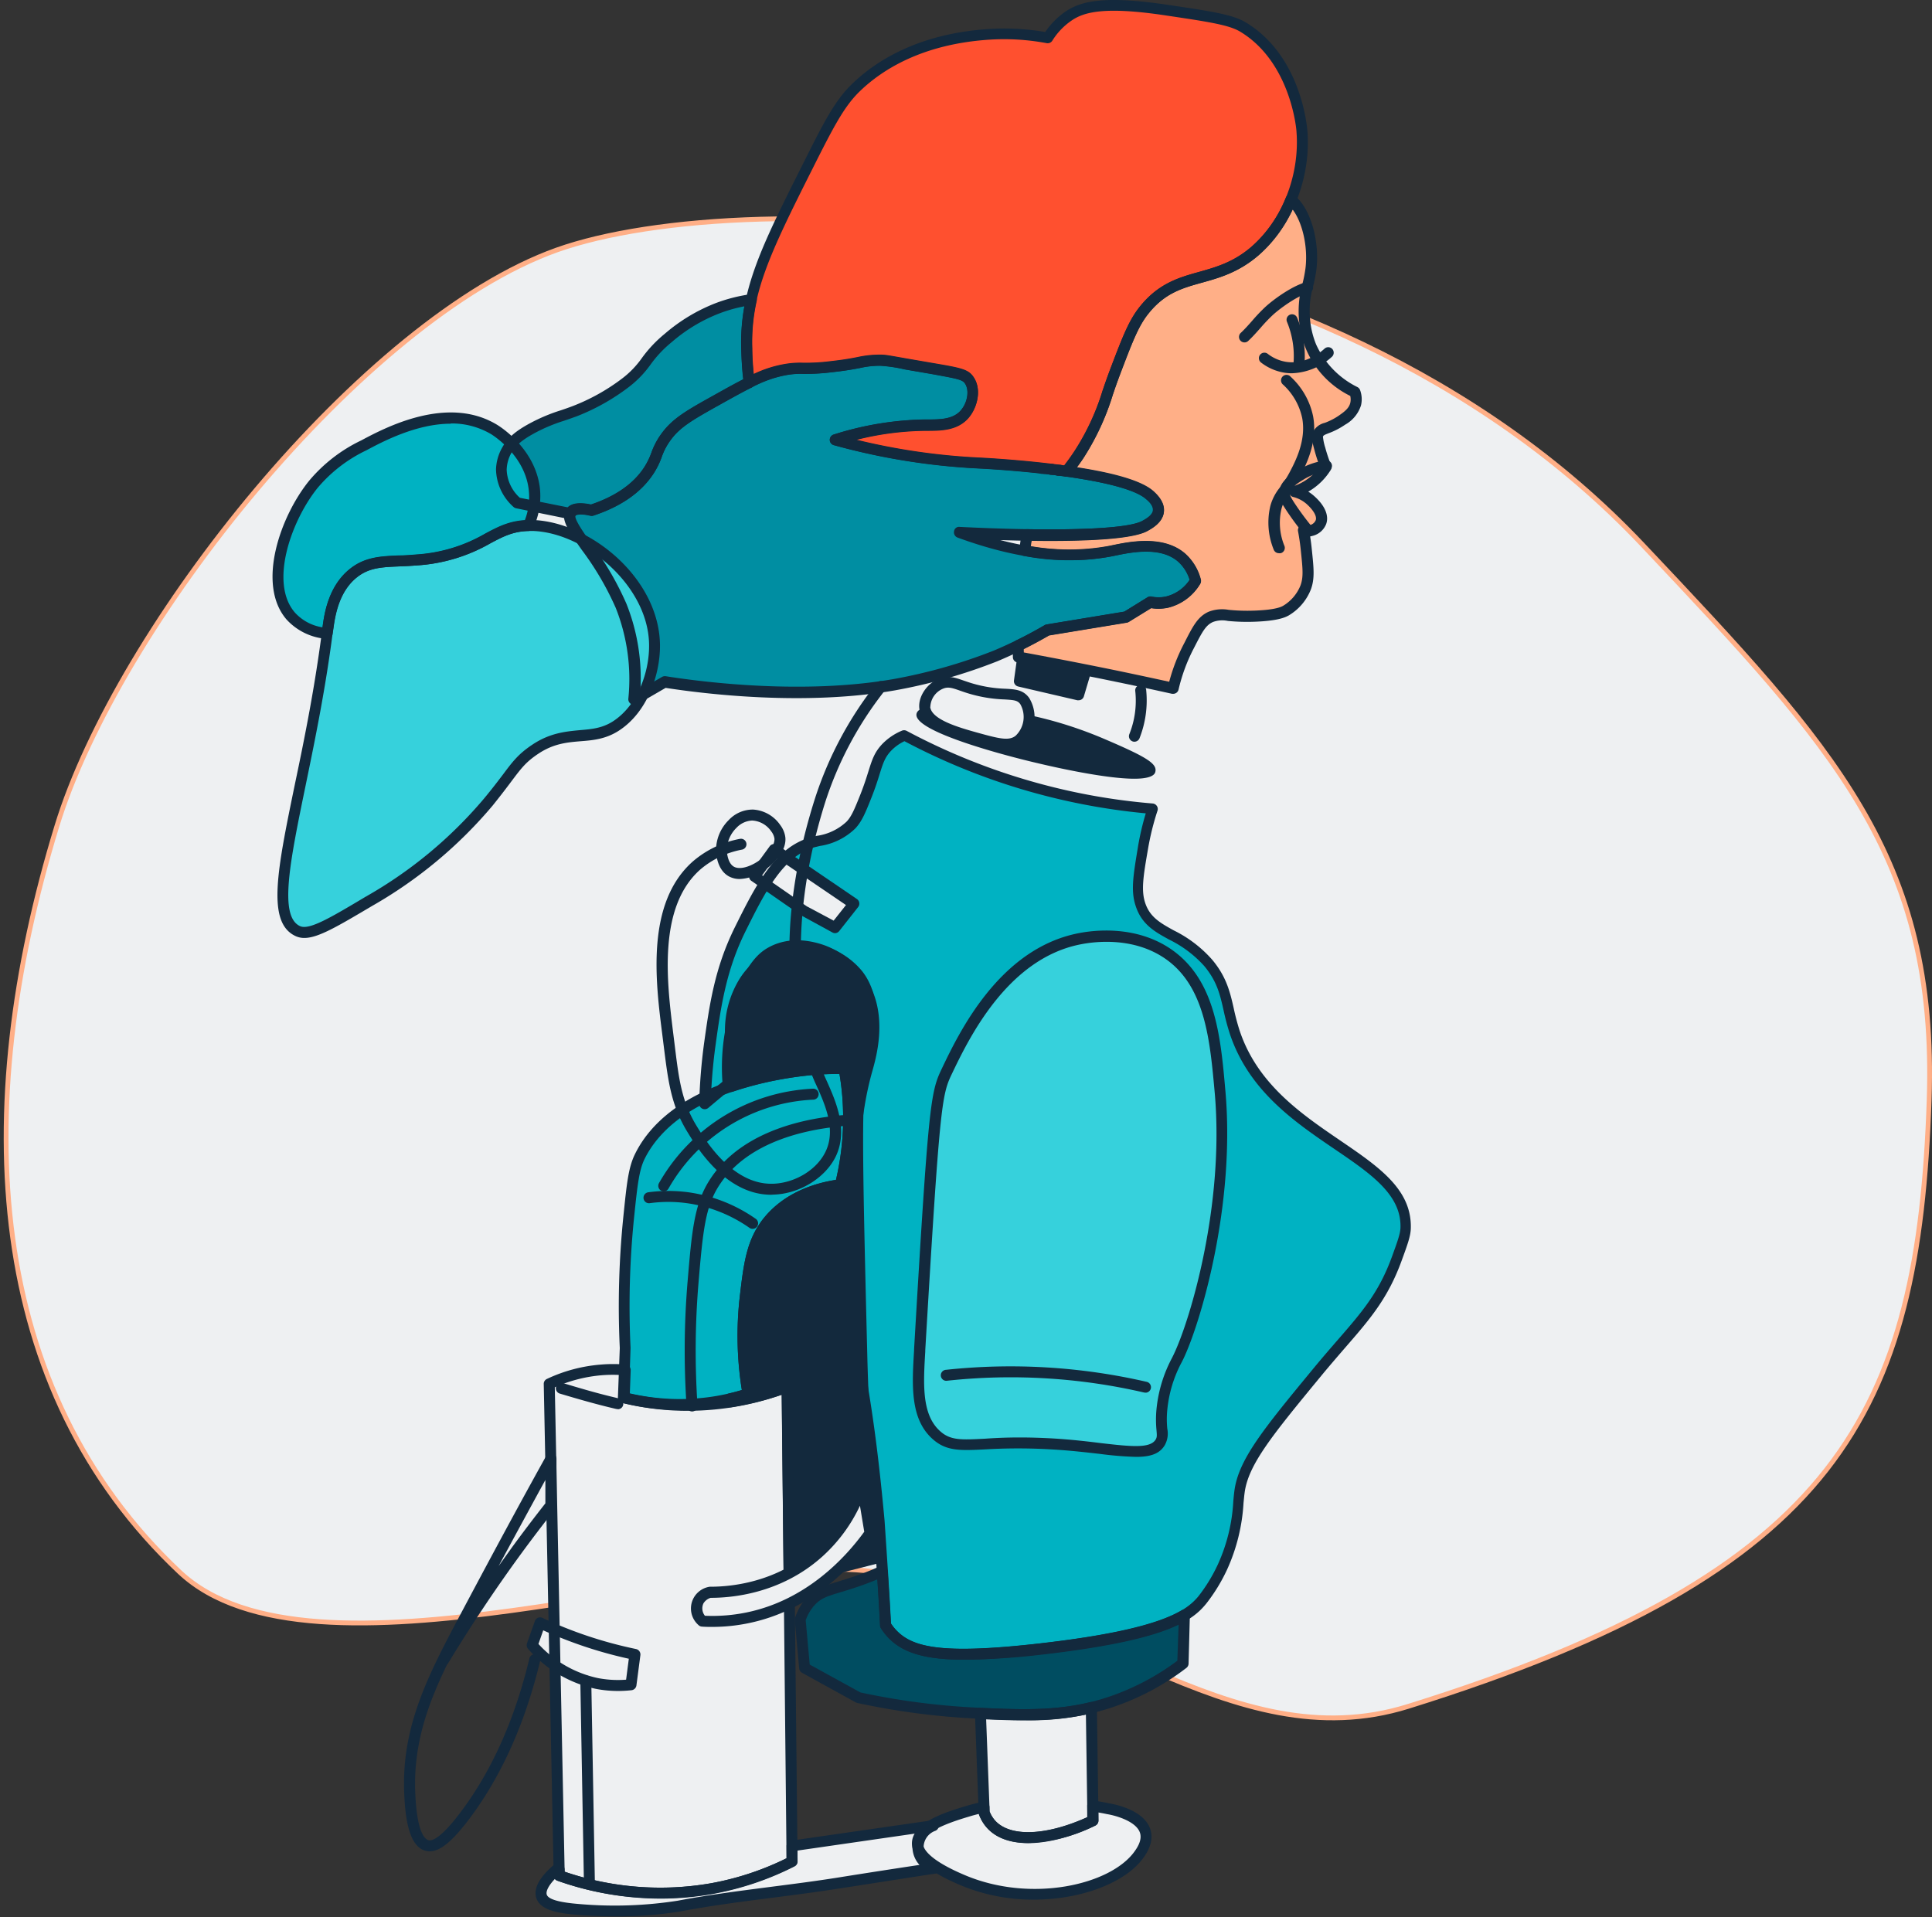 <?xml version="1.0" encoding="UTF-8"?> <svg xmlns="http://www.w3.org/2000/svg" width="404" height="401" fill="none"><rect width="100%" height="100%" fill="#333333" stroke="none"/> <path d="M182.446 328.67c-8.925-1.16-20.727-.074-33.797 1.772-6.067.858-12.42 1.881-18.898 2.924l-1.522.245c-7.007 1.128-14.145 2.266-21.226 3.234-14.166 1.937-28.07 3.187-40.176 2.312-12.113-.874-22.347-3.871-29.25-10.356C-3.02 290.592-6.39 232.525 11.886 172.804c6.324-20.762 22.271-47.266 41.764-70.412 19.498-23.153 42.47-42.859 62.794-50.114 19.837-7.06 59.623-9.632 102.968-1.43 43.331 8.202 90.128 27.155 124.033 63.053l.423.449c19.857 21.045 35.126 37.227 45.249 54.463 10.177 17.329 15.156 35.735 14.287 61.229-1.116 32.715-5.835 57.357-21.478 77.343-15.649 19.994-42.295 35.409-87.467 49.496-18.611 5.804-35.643.253-53.551-7.543-3.17-1.38-6.367-2.831-9.604-4.3-15.015-6.811-30.89-14.014-48.857-16.368Z" fill="#EEF0F2" stroke="#FFAF87"></path> <path d="M237.202 162.866c-6 0-16.54-2.37-20.55-3.33-4.32-1-25.8-6.37-25-10.24.85-4.09 23 .15 23.21.19a84.77 84.77 0 0 1 16.2 5.12c8.92 3.81 11 5.17 10.51 6.89-.27.96-1.97 1.37-4.37 1.37Zm-42.55-12.95c2.85 1.67 12.25 4.93 22.53 7.39 9.3 2.23 18 3.47 21.26 3.34a81.051 81.051 0 0 0-8.28-3.93 82.133 82.133 0 0 0-15.75-5c-8.37-1.65-16.79-2.17-19.76-1.8Zm31.961-9.03-1.32 4.44-12.37-2.87.6-4.32 13.09 2.75Z" fill="#13293D"></path> <path d="M192.542 149.536c-.39 1.85 13.94 6.45 24.14 8.89 10.2 2.44 23.1 4.38 23.55 2.76.32-1.17-6-3.89-9.85-5.53a82.89 82.89 0 0 0-16-5c-9.09-1.86-21.53-2.81-21.84-1.12Z" fill="#13293D"></path> <path d="M193.102 147.976c-.21-2.05 1.59-4.37 3.6-5.05 1.61-.54 2.94.09 4.81.72 7.78 2.64 10.69.49 12.49 3a6.577 6.577 0 0 1-1.2 8.16c-1.91 1.51-4.43.81-8.65-.36-4.49-1.23-10.69-2.94-11.05-6.47Z" fill="#EEF0F2"></path> <path d="M188.792 153.756a133.572 133.572 0 0 0 51.94 15.35 55.383 55.383 0 0 0-2 8.26c-1 5.94-1.48 8.91-.51 11.81 2.07 6.16 8.6 5.58 14.17 12.14 4.11 4.84 3.68 8.83 5.56 14.5 7.51 22.55 36.26 25.49 35.76 41 0 1.44-.65 3.1-1.86 6.41-3.61 9.92-8.64 14-16.53 23.61-10.36 12.57-15.54 18.86-16.35 25.12-.47 3.56-.39 8.91-3.55 15.69a34.736 34.736 0 0 1-4.21 6.91c-2.64 3.27-7.68 7.3-33.73 10.29-20.81 2.38-27.66 1-31.53-3.54-.361-.429-.695-.88-1-1.35-.25-5-.7-12.57-1.51-21.76-2.93-33.12-5.81-33.73-5.74-50.08.1-22.18.15-33.26 3.21-44.19.8-2.88 3.16-10.73-.51-17.53a16.375 16.375 0 0 0-8.77-7.59c-1.16-.41-6.1-2.12-10.62.33-1.52.83-3.53 2.41-5.74 7.26a41.513 41.513 0 0 0-3.37 20.4l-4.77 3.95c.101-4.139.435-8.269 1-12.37 1.13-8.18 2.17-15.65 6.36-24.06 4.19-8.41 8.1-16.32 15.29-18.22 2-.53 5.3-.87 7.9-3.61 1.2-1.26 1.85-2.86 3.1-6 2.25-5.69 2.07-7.78 4.29-10.14a11.013 11.013 0 0 1 3.72-2.59Z" fill="#00B2C2"></path> <path d="M195.472 300.106c-4.31-3.9-3.86-10.63-3.44-17.82 3-51.48 3.46-53.6 5.63-58.14 3.56-7.46 11.77-24.66 27.82-27.82 2.65-.52 11.26-1.78 18.44 3.13 9 6.12 10 17.91 10.94 29.07 2.08 24-5.3 48.16-8.75 55.32a28.7 28.7 0 0 0-3.44 10.94c-.36 4.25.64 5.33-.31 6.88-2.24 3.61-9.84 1.06-22.82.31-15.57-.9-19.89 1.9-24.07-1.87Z" fill="#36D1DC"></path> <path d="M178.283 189.026c-4-2.72-8-5.443-12-8.17l-4.74-3.15c-1.37 1.88-2.74 3.75-4.1 5.63l10.3 7.15 6.58 3.53 3.96-4.99Z" fill="#EEF0F2"></path> <path d="M161.952 173.226a6.297 6.297 0 0 0-4.77-2.77c-3.54-.11-6.7 3.77-6.58 7.44 0 .42.16 3.33 2.1 4.39 3.46 1.89 10.49-3.33 10.11-7.06a4.47 4.47 0 0 0-.86-2Zm2.36 116.83c.354 33.087.687 66.18 1 99.28a61.247 61.247 0 0 1-16.71 5.64 62.78 62.78 0 0 1-32-2.72c-.66-34.267-1.346-68.533-2.06-102.8a31.009 31.009 0 0 1 15.88-2.93l-.21 5.85a57.17 57.17 0 0 0 10.24 1.46 59.004 59.004 0 0 0 23.86-3.78Z" fill="#EEF0F2"></path> <path d="M130.472 281.926a182.876 182.876 0 0 1 .77-27.6c.67-6.55 1-9.87 2.3-12.45 6.94-14.2 28.09-17.15 33-17.83a61.753 61.753 0 0 1 9.77-.57c.357 1.902.614 3.821.77 5.75a58.287 58.287 0 0 1-1.54 18.59c-2.82.33-10.25 1.6-15.14 7.66-3.38 4.17-4 8.65-4.79 15.72a70.905 70.905 0 0 0 .57 20.31 46.15 46.15 0 0 1-7.28 1.72 47.537 47.537 0 0 1-18.78-.95c.1-3.45.22-6.9.35-10.35Z" fill="#00B2C2"></path> <path d="M132.542 346.016a654.502 654.502 0 0 1-.83 6.34 23.218 23.218 0 0 1-7.16-.28 24.771 24.771 0 0 1-13.5-8l1.66-4.68a89.005 89.005 0 0 0 19.83 6.62Z" fill="#EEF0F2"></path> <path d="M123.393 106.716c6.91-2.27 10.24-5.62 12-8.33 1.76-2.71 1.48-4.2 3.69-7.17 2.21-2.97 4.93-4.47 10.46-7.56 6.77-3.78 10.16-5.67 14.53-6.4 3.4-.56 3.27.11 9.5-.58s6.58-1.37 10.27-1.35c1.19 0 1.21.07 10.66 1.74 5.83 1 7.12 1.23 7.94 2.52 1.3 2 .59 5.3-1.16 7.17-2.13 2.28-5.51 2.11-8.14 2.13a64.284 64.284 0 0 0-18.79 3.1 137.133 137.133 0 0 0 30 4.85s30 1.38 35.85 6.78c.5.46 1.91 1.77 1.75 3.29-.16 1.52-2.13 2.69-2.91 3.1-5.6 3-34.18 1.59-38.76 1.36 14.76 5.43 24.9 5.22 31.59 3.88 3.14-.63 10.5-2.51 14.92 1.35a10.007 10.007 0 0 1 2.95 4.86 9.67 9.67 0 0 1-6 4.45 8.411 8.411 0 0 1-3.49 0c-3.06 1.89-5 3.1-5 3.11l-16.47 2.71a90.416 90.416 0 0 1-10.85 5.42 109.603 109.603 0 0 1-21.12 6c-20.35 3.57-42.93.23-48.06-.58l-6.4 3.68a41.756 41.756 0 0 0-2.71-19.57c-4.2-10.29-12.29-17.15-10.46-19.57.66-.95 2.55-.76 4.21-.39Z" fill="#008EA2"></path> <path d="M155.883 72.886a40.437 40.437 0 0 1 1-10.24c-2.44.336-4.835.943-7.14 1.81a35.144 35.144 0 0 0-10.27 6.21c-5.13 4.29-4.28 5.77-9.1 9.49a43.559 43.559 0 0 1-10.47 5.81c-3 1.17-5.07 1.54-8.72 3.49-2.8 1.5-4.38 2.77-5.43 4.65a8.776 8.776 0 0 0-1.16 4.07 9.55 9.55 0 0 0 3.3 7l11.09 2.28c.032-.111.083-.216.15-.31.71-1 2.6-.76 4.26-.39 6.91-2.27 10.24-5.62 12-8.33 1.76-2.71 1.48-4.2 3.69-7.17 2.21-2.97 4.93-4.47 10.46-7.56 2.75-1.53 4.92-2.74 6.85-3.7a61.934 61.934 0 0 1-.51-7.11Z" fill="#008EA2"></path> <path d="M271.983 27.556c-.09-1.09-1.37-15.3-12.34-21.91-2.56-1.54-7-2.21-15.87-3.53-13.84-2.06-18-.57-20.65 1.26a15.272 15.272 0 0 0-4.28 4.53 49.421 49.421 0 0 0-12.09-.75c-3.68.23-17.65 1.14-28 11.08-3.52 3.39-5.83 7.93-10.33 16.87-8.64 17.21-13 26.06-12.59 37.78.038 2.365.211 4.725.52 7.07a26 26 0 0 1 7.68-2.7c3.4-.56 3.27.11 9.5-.58s6.58-1.37 10.27-1.35c1.19 0 1.21.07 10.66 1.74 5.83 1 7.12 1.23 7.94 2.52 1.3 2 .59 5.3-1.16 7.17-2.13 2.28-5.51 2.11-8.14 2.13a64.284 64.284 0 0 0-18.79 3.1 137.127 137.127 0 0 0 30 4.85s9.22.42 18.44 1.72c.5-.61 1.47-1.86 2.56-3.51 4.16-6.31 5.14-11 7.55-17.38 2.56-6.73 3.83-10.09 6-12.84 6.87-8.57 14.63-5 23.16-12.34 7.07-6.03 10.64-15.85 9.96-24.93Z" fill="#FF502F"></path> <path d="M283.062 81.986a19.74 19.74 0 0 1-9.19-9.53 19.234 19.234 0 0 1-1.32-5.25c-.56-4.88.88-7.43 1.32-11 .55-4.6-.62-10.28-3.15-13.38a9.446 9.446 0 0 0-1-1.07 28.201 28.201 0 0 1-7.57 10.7c-8.53 7.36-16.29 3.77-23.16 12.34-2.22 2.75-3.49 6.11-6 12.84-2.41 6.35-3.39 11.07-7.55 17.38-1.09 1.65-2.06 2.9-2.56 3.51h-.07c7.43 1 14.87 2.66 17.48 5.07.5.46 1.91 1.77 1.75 3.29-.16 1.52-2.13 2.69-2.91 3.1-3.34 1.78-14.86 2-24.58 1.84-.08.54-.18 1-.26 1.59-.08.59-.15 1.13-.22 1.7a48.238 48.238 0 0 0 17.89.11c3.14-.63 10.5-2.51 14.92 1.35a9.985 9.985 0 0 1 2.86 4.88 9.649 9.649 0 0 1-6 4.45 8.445 8.445 0 0 1-3.49 0l-5 3.1-16.47 2.72c-1.63 1-3.69 2.08-6.07 3.24v2.47a807.4 807.4 0 0 1 20.46 4c4 .833 7.977 1.683 11.93 2.55a37.35 37.35 0 0 1 3.15-8.63c1.83-3.58 2.7-5.45 4.74-6.32 2.04-.87 3.33.07 9.19-.15 4.61-.17 6-.86 6.47-1.15a9.825 9.825 0 0 0 4.16-4.88c.73-2 .53-3.94.13-7.83-.18-1.7-.41-3.11-.6-4.1a3.17 3.17 0 0 0 1.79 0 3.005 3.005 0 0 0 1.87-1.72c.72-2-1.84-4.28-2.24-4.63a7.933 7.933 0 0 0-3.29-1.72 12.391 12.391 0 0 0 5.23-3.36c.507-.552.959-1.151 1.35-1.79a31.704 31.704 0 0 1-1.27-3.81c-.44-1.63-.65-2.45-.45-3 .52-1.42 2.22-1.08 5.08-3.06a6.059 6.059 0 0 0 2.84-3.29 4.545 4.545 0 0 0-.19-2.56Zm-65.019 15.97-.42-.05.42.05Z" fill="#FFAF87"></path> <path d="M217.462 344.826c-20.81 2.38-27.66 1-31.53-3.54-.361-.429-.695-.88-1-1.35-.15-2.94-.37-6.77-.68-11.28-1.27.53-2.91 1.23-5.21 2-5.57 1.92-7.74 1.92-9.89 4.36a10.697 10.697 0 0 0-2.07 3.68l.92 10.12 11.27 6.2a149.248 149.248 0 0 0 24.36 3.22c11.34.55 19.78.88 29.66-2.76a52.929 52.929 0 0 0 13.79-7.58l.36-10.14c-4.12 2.48-12.1 5.02-29.98 7.07Z" fill="#004D61"></path> <path d="m204.742 358.316.78 20.75a7.57 7.57 0 0 0 1.54 2.51c3.75 4 12.18 3.42 21.2-.84l-.34-23.63c-7.38 1.79-14.48 1.63-23.18 1.21Z" fill="#EEF0F2"></path> <path d="M239.282 383.246c-.86-3.84-7.47-5-8-5-1.07-.24-2.08-.4-3.11-.58v3.09c-9 4.26-17.45 4.83-21.2.84a7.57 7.57 0 0 1-1.54-2.51v-1.13c-1.2.27-2.33.55-3.31.85-3.54 1.06-10.36 3.11-10.6 6.55-.27 3.82 7.67 7.14 9.63 8 14.27 6 31.41 2 36.69-5.44.63-.87 1.89-2.7 1.44-4.67Z" fill="#EEF0F2"></path> <path d="M191.743 386.986a4.78 4.78 0 0 1 3.14-5.18l-29.4 4.26h-.16v3.26a61.247 61.247 0 0 1-16.71 5.64 62.78 62.78 0 0 1-32-2.72v-1.26l-.53.06c-.86.75-3.81 3.44-3.14 5.55.6 1.86 3.77 2.44 8.14 2.77 6.845.568 13.734.32 20.52-.74 11-2.09 22.22-3.05 33.29-4.81 7.51-1.19 14.33-2.24 20.34-3.14a4.712 4.712 0 0 1-3.49-3.69Z" fill="#EEF0F2"></path> <path d="M179.933 283.226c-.86-35.34-1.29-53-.2-58 1.47-6.67 4.07-15.49-.62-21.45a14.994 14.994 0 0 0-14.64-5.15 15.398 15.398 0 0 0-9.08 6.6 19.375 19.375 0 0 0-2.85 11.38c.06 2.53.11 6.19.14 10.63a73.997 73.997 0 0 1 13.86-3.19 61.739 61.739 0 0 1 9.77-.57 55.9 55.9 0 0 1 .77 5.75 58.345 58.345 0 0 1-1.54 18.59c-2.82.33-10.25 1.6-15.14 7.66-3.38 4.17-4 8.65-4.79 15.72a70.834 70.834 0 0 0 .57 20.31c-1.15.37-2.41.72-3.74 1v.64a60.434 60.434 0 0 0 11.91-3.12c.14 12.98.277 25.957.41 38.93l3.46.64 14.64-3.71a492.934 492.934 0 0 1-2.93-42.66Z" fill="#13293D"></path> <path d="M76.982 188.456a91.51 91.51 0 0 0 24.88-20.68c5.37-6.47 5.76-8.35 9.89-11.09 6.5-4.3 11.49-1.38 16.78-4.79 5.66-3.65 8.11-11.15 8.09-16.78 0-13.19-13.88-24.79-25.47-25.18-8.73-.29-10 6-24.28 7.19-5.66.48-9.53-.17-13.19 2.7-4.38 3.44-5.09 9.28-5.39 11.69-4.36 34.37-14.45 59.42-6.3 63.24 2.49 1.13 6.66-1.3 14.99-6.3Z" fill="#36D1DC"></path> <path d="M68.153 132.456c0-.33.1-.65.14-1 .3-2.41 1-8.25 5.39-11.69 3.66-2.87 7.53-2.22 13.19-2.7 13.73-1.16 15.45-7 23.36-7.18a14.723 14.723 0 0 0 1.22-7.8c-1-7.65-7.9-12-8.39-12.29-9.88-6-22.4.69-27.28 3.29a31.5 31.5 0 0 0-10.49 8.1c-6.06 7.45-10.54 20.87-4.79 27.57a11.448 11.448 0 0 0 7.65 3.7Z" fill="#00B2C2"></path> <path d="M237.223 155.126a.995.995 0 0 1-.42-.08 1.148 1.148 0 0 1-.65-1.49 18.803 18.803 0 0 0 1.25-8.95 1.16 1.16 0 0 1 .209-.901 1.158 1.158 0 0 1 .806-.456 1.153 1.153 0 0 1 1.161.666c.066.145.102.302.104.461a21.52 21.52 0 0 1-1.39 10 1.15 1.15 0 0 1-1.07.75Zm-11.681-8.67a1.13 1.13 0 0 1-.26 0l-12.38-2.88a1.15 1.15 0 0 1-.87-1.28l.6-4.32a1.098 1.098 0 0 1 .48-.78 1.138 1.138 0 0 1 .89-.19l13.1 2.77a1.165 1.165 0 0 1 .75.53 1.176 1.176 0 0 1 .11.92l-1.32 4.44a1.134 1.134 0 0 1-1.1.79Zm-11.1-4.91 10.31 2.4.65-2.21-10.64-2.28-.32 2.09Zm-4.039 15.28a25.652 25.652 0 0 1-6.28-1.26c-4.83-1.33-11.45-3.17-11.89-7.48-.25-2.5 1.76-5.36 4.38-6.24 1.78-.6 3.27-.08 4.86.48l.68.23a27.476 27.476 0 0 0 8.06 1.49c2.1.11 3.76.21 5 1.93a7.73 7.73 0 0 1-1.42 9.75 5.247 5.247 0 0 1-3.39 1.1Zm-15.89-9c.28 2.75 6.26 4.4 10.22 5.5 4.18 1.15 6.25 1.66 7.63.56a5.436 5.436 0 0 0 1-6.6c-.57-.8-1.24-.87-3.26-1a29.461 29.461 0 0 1-8.66-1.6l-.72-.25c-1.53-.54-2.38-.81-3.35-.47a4.297 4.297 0 0 0-2.83 3.89l-.03-.03Zm7.15 199.29c-8.67 0-13.33-1.6-16.33-5.08a13.135 13.135 0 0 1-1.1-1.48 1.133 1.133 0 0 1-.19-.56c-.36-7.19-.87-14.49-1.51-21.72-1.44-16.29-2.89-24.78-3.94-31a93.773 93.773 0 0 1-1.8-19.21c.1-22.24.15-33.41 3.25-44.49l.06-.24c.87-3.06 2.88-10.23-.48-16.44a15.18 15.18 0 0 0-8.13-7c-4.63-1.61-7.83-.75-9.7.26-1.34.73-3.16 2.15-5.24 6.72a41.183 41.183 0 0 0-3.27 19.85 1.153 1.153 0 0 1-.41 1l-4.78 4a1.15 1.15 0 0 1-1.88-.92c.108-4.181.442-8.354 1-12.5 1.14-8.14 2.21-15.83 6.47-24.41s8.34-16.79 16-18.82l1.09-.26a11.373 11.373 0 0 0 6.28-3c1-1.07 1.61-2.51 2.86-5.65.79-2 1.29-3.58 1.68-4.84.75-2.38 1.24-3.95 2.84-5.66a12.308 12.308 0 0 1 4.12-2.83 1.18 1.18 0 0 1 1 0 133.007 133.007 0 0 0 33.1 12.37 131.41 131.41 0 0 0 18.39 2.84 1.159 1.159 0 0 1 .86.51 1.117 1.117 0 0 1 .14 1 55.571 55.571 0 0 0-2 8.1c-1 5.74-1.44 8.63-.55 11.25 1 2.94 3.18 4.15 5.95 5.68a26.006 26.006 0 0 1 8 6.09c3 3.56 3.76 6.76 4.53 10.15a47.36 47.36 0 0 0 1.25 4.73c3.72 11.18 12.91 17.43 21 22.95s15.05 10.24 14.79 18.43c-.05 1.62-.68 3.34-1.93 6.76-2.87 7.88-6.62 12.21-11.82 18.19-1.49 1.73-3.12 3.61-4.9 5.76-10.2 12.39-15.32 18.6-16.1 24.54-.09.65-.15 1.36-.23 2.13a38.918 38.918 0 0 1-3.41 13.89 36.22 36.22 0 0 1-4.36 7.15c-2.91 3.6-8.22 7.7-34.49 10.71-5.347.643-10.725.993-16.11 1.05Zm-15.34-7.56c.232.347.482.68.75 1 3.38 3.92 9.24 5.59 30.54 3.15 24.2-2.78 30.14-6.39 33-9.87a34.052 34.052 0 0 0 4.07-6.68 36.43 36.43 0 0 0 3.21-13.13c.07-.8.14-1.54.23-2.21.86-6.6 6.13-13 16.61-25.71 1.79-2.17 3.43-4.06 4.94-5.8 5.22-6 8.67-10 11.4-17.48 1.16-3.19 1.74-4.79 1.78-6.05.23-6.93-6.27-11.34-13.78-16.45-8.41-5.72-17.94-12.21-21.91-24.13a49.543 49.543 0 0 1-1.31-4.94c-.77-3.38-1.38-6-4-9.18a24.14 24.14 0 0 0-7.36-5.56c-3-1.63-5.75-3.17-7-7-1.06-3.17-.55-6.24.46-12.36a55.654 55.654 0 0 1 1.64-7.05 134.676 134.676 0 0 1-50.46-15.09 9.488 9.488 0 0 0-2.85 2.06c-1.24 1.33-1.63 2.55-2.33 4.78-.4 1.3-.91 2.92-1.74 5-1.26 3.19-2 4.94-3.33 6.38a13.467 13.467 0 0 1-7.43 3.69l-1 .24c-6.68 1.77-10.51 9.46-14.56 17.61-4.05 8.15-5.15 15.77-6.25 23.71-.45 3.21-.75 6.46-.92 9.7l2.34-1.94a43.416 43.416 0 0 1 3.51-20.37c2.37-5.19 4.57-6.89 6.23-7.78 2.28-1.24 6.13-2.3 11.55-.42a17.514 17.514 0 0 1 9.4 8.13c3.8 7 1.53 15.11.68 18.15l-.07.24c-3 10.78-3.06 21.84-3.16 43.88a91.954 91.954 0 0 0 1.77 18.82c1.06 6.24 2.51 14.78 4 31.16.48 7.17.98 14.4 1.35 21.5Z" fill="#13293D"></path> <path d="M237.542 304.696a72.362 72.362 0 0 1-7.54-.62c-3-.34-6.35-.73-10.26-.95a118.143 118.143 0 0 0-13.7 0c-5.28.26-8.18.41-11.07-2.2-4.67-4.22-4.27-11.15-3.83-18.49v-.25c3-51.13 3.43-53.72 5.74-58.56 3.6-7.54 12-25.19 28.63-28.45 3.38-.67 12-1.67 19.31 3.3 9.4 6.43 10.43 18.37 11.44 29.91 2.06 23.83-5.22 48.39-8.86 55.93l-.31.61a26.388 26.388 0 0 0-3 9.93 19.602 19.602 0 0 0 0 3.95 4.998 4.998 0 0 1-.52 3.43c-1.11 1.88-3.1 2.46-6.03 2.46Zm-24.19-4.06c1.933 0 4.107.063 6.52.19 4 .23 7.39.62 10.4 1 6.14.7 10.2 1.16 11.38-.74.3-.49.28-.88.18-2a22.741 22.741 0 0 1 0-4.35 28.756 28.756 0 0 1 3.26-10.76l.29-.59c3.55-7.36 10.67-31.37 8.64-54.72-1-11-1.95-22.41-10.44-28.22-6.57-4.49-14.48-3.56-17.58-2.95-15.47 3-23.55 20-27 27.19-2.07 4.34-2.5 6.51-5.52 57.71v.25c-.4 6.77-.78 13.17 3.07 16.64 2.19 2 4.46 1.86 9.42 1.61 1.95-.14 4.39-.26 7.39-.26h-.01Z" fill="#13293D"></path> <path d="M239.542 291.246a1.13 1.13 0 0 1-.26 0 123.792 123.792 0 0 0-41.19-2.48 1.146 1.146 0 0 1-1.208-.559 1.154 1.154 0 0 1 .128-1.324 1.146 1.146 0 0 1 .83-.397 126.715 126.715 0 0 1 41.95 2.52 1.15 1.15 0 0 1-.25 2.27v-.03Zm-64.92-96.08a1.16 1.16 0 0 1-.54-.14l-6.54-3.57-10.41-7.22a1.098 1.098 0 0 1-.48-.75 1.17 1.17 0 0 1 .2-.87l4.1-5.62a1.157 1.157 0 0 1 1.57-.28l4.68 3.15c4 2.72 8 5.443 12 8.17a1.162 1.162 0 0 1 .25 1.66l-3.94 5a1.165 1.165 0 0 1-.89.47Zm-15.26-12.1 9.34 6.48 5.62 3 2.58-3.26-11-7.48-3.76-2.53-2.78 3.79Z" fill="#13293D"></path> <path d="M154.692 183.836a4.696 4.696 0 0 1-2.26-.54c-2.39-1.3-2.67-4.43-2.7-5.36a8.897 8.897 0 0 1 .668-3.474 8.886 8.886 0 0 1 1.972-2.936 6.878 6.878 0 0 1 5.12-2.21 7.448 7.448 0 0 1 5.68 3.26 5.353 5.353 0 0 1 1.05 2.54c.29 2.74-2.22 5.45-4.45 6.94a9.502 9.502 0 0 1-5.08 1.78Zm2.61-12.23a4.809 4.809 0 0 0-3.31 1.54 6.667 6.667 0 0 0-2 4.71c0 .28.13 2.68 1.5 3.42 1.1.6 3.05.15 5-1.13 2.14-1.42 3.59-3.44 3.45-4.8a3.27 3.27 0 0 0-.67-1.47 5.163 5.163 0 0 0-3.85-2.26l-.12-.01Z" fill="#13293D"></path> <path d="M161.272 249.876c-9.53 0-15.57-9.91-17.57-13.2-3.41-5.6-4-10.7-4.89-17.76l-.33-2.63c-1.39-10.95-3.49-27.49 6.49-36.2a21.087 21.087 0 0 1 9.78-4.65 1.149 1.149 0 0 1 .46 2.25 18.733 18.733 0 0 0-8.73 4.13c-9 7.91-7 23.71-5.72 34.17l.33 2.65c.86 7 1.42 11.67 4.57 16.84 1.83 3 7.37 12.1 15.61 12.1h.32c4.76-.14 9.45-3.06 11.17-7 2-4.52-.27-9.61-1.93-13.33l-.46-1c-7.07-16.26-7.09-36.7 0-59.1a76.731 76.731 0 0 1 12.9-24.2 1.152 1.152 0 0 1 1.964.091 1.149 1.149 0 0 1-.154 1.319 74.468 74.468 0 0 0-12.54 23.48c-6.78 21.55-6.79 42 0 57.49l.45 1c1.72 3.88 4.33 9.75 1.93 15.2-2.06 4.66-7.61 8.17-13.2 8.32l-.45.03Zm-23.109 147.21a64.859 64.859 0 0 1-21.62-3.75 1.134 1.134 0 0 1-.76-1.06l-2.08-102.82a1.133 1.133 0 0 1 .66-1.06 32.354 32.354 0 0 1 11.26-3 30.1 30.1 0 0 1 5.2 0 1.153 1.153 0 0 1 1.06 1.18l-.18 4.9a56.163 56.163 0 0 0 9.12 1.23 58.191 58.191 0 0 0 23.36-3.69 1.143 1.143 0 0 1 1.049.129 1.15 1.15 0 0 1 .501.931l1.05 99.27a1.157 1.157 0 0 1-.63 1 62.296 62.296 0 0 1-17 5.75c-3.626.658-7.304.99-10.99.99Zm-20.09-5.63a61.677 61.677 0 0 0 30.64 2.41 59.656 59.656 0 0 0 15.76-5.22l-1-96.94a59.607 59.607 0 0 1-22.75 3.28 58.253 58.253 0 0 1-10.46-1.53 1.15 1.15 0 0 1-.89-1.16l.17-4.73a29.02 29.02 0 0 0-3.73.06 30.262 30.262 0 0 0-9.8 2.52l2.06 101.31Z" fill="#13293D"></path> <path d="M129.142 294.686a1.13 1.13 0 0 1-.26 0l-1.63-.39c-3.42-.84-6.86-1.84-10.21-2.84a1.147 1.147 0 0 1-.75-1.44 1.138 1.138 0 0 1 .561-.68 1.135 1.135 0 0 1 .879-.07c3.31 1 6.69 2 10.07 2.82l1.6.39a1.136 1.136 0 0 1 .927 1.251 1.14 1.14 0 0 1-1.187 1.009v-.05Z" fill="#13293D"></path> <path d="M142.173 294.906a49.645 49.645 0 0 1-12.09-1.52 1.149 1.149 0 0 1-.87-1.16l.39-10.29a185.266 185.266 0 0 1 .77-27.72c.67-6.47 1-10 2.41-12.85 3.29-6.72 11.83-15.37 33.82-18.45a64.072 64.072 0 0 1 10-.59 1.14 1.14 0 0 1 1.11.94c.36 1.95.62 3.92.78 5.86a59.14 59.14 0 0 1-1.56 19 1.16 1.16 0 0 1-1 .87c-3.52.41-10.07 1.9-14.39 7.24-3.08 3.83-3.68 7.82-4.54 15.13a70.05 70.05 0 0 0 .57 20 1.149 1.149 0 0 1-.78 1.28 47.13 47.13 0 0 1-14.61 2.31l-.01-.05Zm-10.63-3.53a46.215 46.215 0 0 0 17.43.72 45.044 45.044 0 0 0 6.16-1.39 72.017 72.017 0 0 1-.42-19.65c.81-6.84 1.39-11.78 5-16.3 4.51-5.58 11.1-7.39 15.1-8a56.675 56.675 0 0 0 1.32-17.46 54.58 54.58 0 0 0-.59-4.71 66.204 66.204 0 0 0-8.65.58c-21 2.94-29 11-32.09 17.19-1.15 2.35-1.5 5.4-2.19 12.07a182.729 182.729 0 0 0-.76 27.42v.1l-.31 9.43Z" fill="#13293D"></path> <path d="M144.712 295.196a1.151 1.151 0 0 1-1.14-1.07 172.536 172.536 0 0 1 .21-26.1c.88-10.41 1.36-16.15 4.59-21.21 6.77-10.63 20.86-13.12 28.66-13.65a1.123 1.123 0 0 1 1.22 1.06 1.15 1.15 0 0 1-1.07 1.23c-7.36.51-20.64 2.81-26.88 12.59-2.8 4.39-3.32 9.36-4.23 20.18a170.528 170.528 0 0 0-.21 25.75 1.137 1.137 0 0 1-1.07 1.22h-.08Z" fill="#13293D"></path> <path d="M157.382 257.006a1.126 1.126 0 0 1-.65-.2 30.004 30.004 0 0 0-13.11-5.17 28.659 28.659 0 0 0-7.74 0 1.138 1.138 0 0 1-1.163-.558 1.152 1.152 0 0 1 .431-1.583c.133-.074.28-.122.432-.139 2.771-.37 5.579-.37 8.35 0a32.323 32.323 0 0 1 14.11 5.56 1.155 1.155 0 0 1 .434 1.286 1.154 1.154 0 0 1-1.094.804Z" fill="#13293D"></path> <path d="M138.803 249.156a1.147 1.147 0 0 1-1.151-1.145c-.001-.202.051-.4.151-.575a39.1 39.1 0 0 1 32.17-19.74 1.128 1.128 0 0 1 1.102.644 1.159 1.159 0 0 1-.186 1.267 1.144 1.144 0 0 1-.796.379 36.777 36.777 0 0 0-30.3 18.59c-.1.175-.244.321-.417.423a1.155 1.155 0 0 1-.573.157Zm-48.95 138.04a3.324 3.324 0 0 1-.93-.13c-3.6-1-4.24-7.54-4.41-12.36-.5-13.89 5.15-24.57 11.7-36.94 6-11.29 12-22.48 18-33.26a1.14 1.14 0 0 1 1.29-.56 1.164 1.164 0 0 1 .86 1.12v9.79a1.144 1.144 0 0 1-.25.71c-2.42 3.07-4.82 6.22-7.12 9.36a318.42 318.42 0 0 0-15.29 22.94c-.06.1-.134.191-.22.27-4.11 8.48-7 16.71-6.66 26.49.31 8.62 2 10 2.75 10.23.75.23 2.65-.32 7-6.19 6.37-8.55 11.12-19.25 14.13-31.82a1.142 1.142 0 0 1 .518-.714 1.156 1.156 0 0 1 .872-.136 1.168 1.168 0 0 1 .85 1.39c-3.09 12.87-8 23.85-14.53 32.65-3.66 4.93-6.3 7.16-8.56 7.16Zm24.19-77.67c-3.24 5.93-6.5 11.93-9.78 18.01l2.86-4c2.24-3.06 4.57-6.13 6.92-9.12v-4.89Z" fill="#13293D"></path> <path d="M129.213 353.656c-1.564 0-3.124-.151-4.66-.45a25.998 25.998 0 0 1-14.13-8.36 1.169 1.169 0 0 1-.23-1.14l1.66-4.69a1.162 1.162 0 0 1 .642-.671 1.149 1.149 0 0 1 .928.021 88.172 88.172 0 0 0 19.58 6.52 1.17 1.17 0 0 1 .91 1.28l-.83 6.33a1.166 1.166 0 0 1-1 1c-.952.108-1.911.162-2.87.16Zm-16.62-9.83a23.528 23.528 0 0 0 12.41 7.13c1.95.379 3.941.493 5.92.34l.57-4.38a89.252 89.252 0 0 1-10.12-2.85c-2.63-.91-5.24-1.95-7.78-3.09l-1 2.85Z" fill="#13293D"></path> <path d="M123.243 394.816a1.141 1.141 0 0 1-1.14-1.13l-.75-42.09a1.154 1.154 0 0 1 1.12-1.17 1.072 1.072 0 0 1 .842.3 1.081 1.081 0 0 1 .328.83l.75 42.09a1.134 1.134 0 0 1-.319.822 1.147 1.147 0 0 1-.811.348h-.02Zm137-323.2a1.148 1.148 0 0 1-1.125-1.412c.053-.226.173-.431.345-.588.79-.74 1.57-1.61 2.39-2.54a36.468 36.468 0 0 1 2.78-2.92c1.94-1.76 5.87-4.52 8.55-5.15a1.127 1.127 0 0 1 1.191.45c.086.123.147.263.179.41a1.143 1.143 0 0 1-.85 1.38c-2.15.5-5.75 3-7.52 4.61a34.52 34.52 0 0 0-2.62 2.75c-.82.92-1.66 1.87-2.54 2.69a1.12 1.12 0 0 1-.78.32Zm9.929 6.45a9.426 9.426 0 0 1-1.81-.16 10.757 10.757 0 0 1-4.66-2.08 1.149 1.149 0 0 1 1.39-1.83 8.434 8.434 0 0 0 3.67 1.65c4.22.77 7.57-2.13 8.2-2.72a1.15 1.15 0 0 1 1.62.05 1.161 1.161 0 0 1-.05 1.63 13.09 13.09 0 0 1-8.36 3.46Z" fill="#13293D"></path> <path d="M271.593 77.136h-.05a1.14 1.14 0 0 1-1.05-1.23c.07-.949.07-1.901 0-2.85a18.872 18.872 0 0 0-1.37-5.74 1.125 1.125 0 0 1-.09-.44 1.126 1.126 0 0 1 .336-.812 1.138 1.138 0 0 1 .814-.333 1.146 1.146 0 0 1 1.06.715 20.938 20.938 0 0 1 1.54 9.63 1.15 1.15 0 0 1-1.19 1.06Zm2.059 35.13a1.126 1.126 0 0 1-.88-.42 60.705 60.705 0 0 1-3.86-5.22c-1-1.56-1.53-2.43-1.45-3.59.14-2.34 2.331-3.7 3.941-4.69a14.447 14.447 0 0 1 5.909-2.06 1.15 1.15 0 0 1 .271 2.28c-1.775.2-3.483.79-5.001 1.73-1.25.77-2.79 1.72-2.86 2.88 0 .38.131.77 1.071 2.19a59.59 59.59 0 0 0 3.72 5 1.15 1.15 0 0 1-.891 1.88l.03.02Zm-141.11 35.13a1.152 1.152 0 0 1-1.15-1.25 40.406 40.406 0 0 0-2.63-19 61.573 61.573 0 0 0-7.1-12.13c-2.81-4-4.67-6.64-3.22-8.56.86-1.13 2.53-1.42 5.12-.89 5.16-1.74 8.89-4.35 11.12-7.77a15 15 0 0 0 1.49-3 15.446 15.446 0 0 1 2.23-4.19c2.31-3.12 5.34-4.81 10.83-7.87 6.87-3.84 10.32-5.77 14.9-6.53 1.218-.212 2.454-.3 3.69-.26a40.545 40.545 0 0 0 5.87-.33c2.81-.31 4.39-.61 5.65-.86a21 21 0 0 1 4.64-.5h.11c1 0 1.25.05 5.42.79l5.8 1c5.87 1 7.27 1.29 8.35 3 1.69 2.63.64 6.5-1.3 8.58-2.32 2.48-5.7 2.48-8.41 2.49h-.56a61.136 61.136 0 0 0-14.39 1.91 135.346 135.346 0 0 0 25.68 3.74c1.24.06 30.51 1.47 36.58 7.09.58.54 2.34 2.16 2.1 4.26-.25 2.26-2.61 3.51-3.51 4-4.18 2.22-19.35 2.21-30.68 1.84 8.42 2.18 16.05 2.6 22.75 1.25l.68-.14c3.47-.72 10.66-2.22 15.22 1.76a10.936 10.936 0 0 1 3.26 5.39 1.2 1.2 0 0 1-.12.91 10.778 10.778 0 0 1-6.76 5 9.726 9.726 0 0 1-3.49.08l-4.67 2.87a1.217 1.217 0 0 1-.41.16l-16.27 2.68a92.764 92.764 0 0 1-10.8 5.38 112.137 112.137 0 0 1-21.37 6.08c-18.8 3.3-39.56.8-48-.51l-6 3.48a1.163 1.163 0 0 1-.65.05Zm-11.17-39.84c-.86 0-1 .24-1 .24-.45.59 1.78 3.76 3.26 5.86a63.795 63.795 0 0 1 7.35 12.59 42.132 42.132 0 0 1 2.94 17.94l4.53-2.62c.229-.124.491-.173.75-.14 8.09 1.28 28.92 3.88 47.69.59a110.762 110.762 0 0 0 20.87-5.93 91.688 91.688 0 0 0 10.72-5.36c.119-.072.252-.119.39-.14l16.25-2.68 4.85-3c.242-.157.537-.211.82-.15.989.206 2.01.206 3 0a8.303 8.303 0 0 0 5-3.51 8.47 8.47 0 0 0-2.41-3.8c-3.69-3.23-9.9-1.94-13.24-1.24l-.7.14c-9.25 1.86-20.09.53-32.21-3.92a1.158 1.158 0 0 1-.73-1.31 1.048 1.048 0 0 1 1.19-.92c15.09.77 34.14.91 38.16-1.22.6-.32 2.19-1.16 2.3-2.22.11-1.06-1-2-1.38-2.32-4.53-4.19-26.89-6.1-35.13-6.48a138.74 138.74 0 0 1-30.28-4.88 1.15 1.15 0 0 1 0-2.21 66.327 66.327 0 0 1 19.13-3.15h.56c2.39 0 5.1 0 6.75-1.76 1.5-1.6 2-4.3 1-5.77-.52-.81-1.63-1-6.8-1.95l-5.81-1a30.753 30.753 0 0 0-5.13-.76 18.491 18.491 0 0 0-4.2.47c-1.31.25-2.94.56-5.84.88a45.549 45.549 0 0 1-6.14.35 15.812 15.812 0 0 0-3.29.23c-4.19.69-7.52 2.55-14.16 6.26-5.61 3.13-8.17 4.63-10.1 7.24a13.467 13.467 0 0 0-1.94 3.64 16.374 16.374 0 0 1-1.71 3.47c-2.56 3.93-6.8 6.89-12.62 8.8-.2.055-.411.055-.61 0a9.409 9.409 0 0 0-2.08-.26Z" fill="#13293D"></path> <path d="M63.642 196.166a4.282 4.282 0 0 1-1.86-.4c-6.07-2.85-3.82-13.79-.08-31.93 2-9.52 4.18-20.32 5.72-32.49.34-2.67 1.12-8.76 5.83-12.45 3.11-2.44 6.4-2.58 10.21-2.74 1.12 0 2.31-.09 3.59-.2a32.675 32.675 0 0 0 14.37-4.35c3-1.61 5.64-3 10-2.85 12 .4 26.54 12.23 26.59 26.32 0 6.06-2.64 13.9-8.62 17.75-2.73 1.76-5.4 2-8 2.2-2.75.23-5.6.47-8.79 2.59-2.6 1.72-3.6 3.05-5.59 5.7-1 1.34-2.26 3-4 5.17a93.28 93.28 0 0 1-25.17 20.97l-.58-1 .58 1c-7.25 4.29-11.3 6.71-14.2 6.71Zm47.21-85.12c-3.46 0-5.64 1.15-8.35 2.59a35.186 35.186 0 0 1-15.26 4.61c-1.32.11-2.54.16-3.68.21-3.7.15-6.37.26-8.89 2.24-4 3.12-4.67 8.55-5 10.87-1.56 12.33-3.8 23.17-5.77 32.74-3.26 15.85-5.62 27.3-1.18 29.38 1.92.91 6.43-1.78 13.9-6.24l.6 1-.59-1a91.076 91.076 0 0 0 24.58-20.43c1.76-2.12 3-3.76 4-5.08 2-2.68 3.23-4.29 6.16-6.23 3.69-2.45 7-2.72 9.87-3 2.51-.21 4.68-.4 6.93-1.84 5.24-3.39 7.58-10.39 7.56-15.82 0-12.51-13.43-23.67-24.36-24h-.52Zm156.561 4.65a1.146 1.146 0 0 1-1.07-.75 15.004 15.004 0 0 1-.7-9.14 10.419 10.419 0 0 1 2-3.86 23.273 23.273 0 0 0 2-3.11c1.24-2.35 3.53-6.73 2.66-11.39a13.158 13.158 0 0 0-4-7 1.15 1.15 0 1 1 1.59-1.65 15.506 15.506 0 0 1 4.69 8.27c1 5.45-1.52 10.28-2.89 12.88a24.601 24.601 0 0 1-2.12 3.38 8.148 8.148 0 0 0-1.61 3.11 12.711 12.711 0 0 0 .63 7.75 1.14 1.14 0 0 1-.033.881 1.146 1.146 0 0 1-.647.599 1.085 1.085 0 0 1-.5.03Z" fill="#13293D"></path> <path d="M68.433 133.616h-.14a12.59 12.59 0 0 1-8.39-4.07c-6.31-7.36-1.28-21.6 4.78-29.05a32.41 32.41 0 0 1 10.86-8.39c4.91-2.62 18-9.59 28.41-3.26.8.49 7.9 5 8.93 13.12a15.884 15.884 0 0 1-1.34 8.41 1.14 1.14 0 0 1-1 .69c-3.27.07-5.37 1.18-8 2.58a35.299 35.299 0 0 1-15.26 4.6c-1.32.11-2.54.16-3.68.21-3.7.15-6.37.26-8.89 2.24-4 3.12-4.67 8.55-5 10.87l-.17 1.06a1.14 1.14 0 0 1-1.11.99Zm25.81-45c-7.21 0-14.36 3.82-17.64 5.57a30.443 30.443 0 0 0-10.14 7.8c-5.41 6.65-10.24 19.78-4.82 26.1a9.81 9.81 0 0 0 5.81 3.12c.35-2.76 1.2-8.65 5.8-12.26 3.11-2.44 6.4-2.58 10.21-2.74 1.12 0 2.31-.09 3.59-.2a32.928 32.928 0 0 0 14.38-4.34c2.51-1.32 4.89-2.58 8.29-2.81a13.391 13.391 0 0 0 .82-6.6c-.91-7.16-7.56-11.28-7.84-11.45a16.15 16.15 0 0 0-8.46-2.24v.05Z" fill="#13293D"></path> <path d="M119.232 108.566h-.2l-11.1-2.26a1.153 1.153 0 0 1-.53-.26 10.8 10.8 0 0 1-3.68-7.86 9.814 9.814 0 0 1 1.31-4.61c1.12-2 2.77-3.43 5.88-5.1a36.778 36.778 0 0 1 6.32-2.65c.8-.27 1.62-.55 2.54-.9a42.217 42.217 0 0 0 10.17-5.65 19.256 19.256 0 0 0 4.27-4.38 26.911 26.911 0 0 1 4.8-5.09 36.573 36.573 0 0 1 10.6-6.39 33.626 33.626 0 0 1 7.35-1.88 1.141 1.141 0 0 1 1.28 1.38 39.616 39.616 0 0 0-.93 9.95c.033 2.34.2 4.678.5 7a1.153 1.153 0 0 1-.62 1.19c-1.89.94-4 2.11-6.8 3.67-5.61 3.13-8.17 4.63-10.1 7.24a13.495 13.495 0 0 0-1.94 3.64 16.28 16.28 0 0 1-1.71 3.47c-2.56 3.93-6.8 6.89-12.62 8.8-.199.055-.41.055-.61 0-2.64-.6-3.09 0-3.09 0a1.197 1.197 0 0 1-1.09.69Zm-10.53-4.46 10 2c.91-.9 2.52-1.1 4.88-.61 5.16-1.74 8.89-4.35 11.12-7.77a15 15 0 0 0 1.49-3 15.503 15.503 0 0 1 2.23-4.19c2.31-3.12 5.34-4.81 10.83-7.87 2.46-1.38 4.41-2.46 6.16-3.35-.27-2.19-.35-4.27-.42-6.39a41.636 41.636 0 0 1 .66-8.86 30.462 30.462 0 0 0-5.24 1.49 33.725 33.725 0 0 0-9.95 6 24.19 24.19 0 0 0-4.43 4.7 21.926 21.926 0 0 1-4.71 4.82 44.701 44.701 0 0 1-10.75 6c-1 .36-1.79.64-2.62.92a34.783 34.783 0 0 0-6 2.5c-2.73 1.47-4.07 2.6-5 4.2a7.558 7.558 0 0 0-1 3.54 8.3 8.3 0 0 0 2.75 5.87Z" fill="#13293D"></path> <path d="M223.102 99.706h-.16c-9.05-1.28-18.24-1.71-18.33-1.72a138.756 138.756 0 0 1-30.28-4.88 1.148 1.148 0 0 1-.831-1.105 1.15 1.15 0 0 1 .831-1.105 66.333 66.333 0 0 1 19.13-3.15h.56c2.39 0 5.1 0 6.75-1.76 1.5-1.6 2-4.3 1-5.77-.52-.81-1.63-1-6.8-1.95l-5.81-1a30.722 30.722 0 0 0-5.13-.76 18.504 18.504 0 0 0-4.2.47c-1.31.25-2.94.56-5.84.88a45.54 45.54 0 0 1-6.14.35 15.81 15.81 0 0 0-3.29.23 25.191 25.191 0 0 0-7.37 2.58 1.14 1.14 0 0 1-1.64-.86 61.714 61.714 0 0 1-.53-7.2c-.39-12.25 4.27-21.51 12.71-38.33 4.4-8.8 6.81-13.62 10.55-17.17 4.87-4.69 13.8-10.48 28.68-11.4a50.318 50.318 0 0 1 11.61.64 16.153 16.153 0 0 1 4.18-4.24c3.34-2.29 8.27-3.41 21.47-1.44 9 1.34 13.53 2 16.28 3.67 11.37 6.85 12.77 21.2 12.9 22.81.73 9.74-3.28 19.9-10.22 25.89-4.15 3.58-8.22 4.72-11.81 5.72-4.16 1.16-7.76 2.16-11.21 6.47-2.1 2.61-3.36 5.93-5.87 12.53-.59 1.56-1.1 3-1.58 4.43a53.208 53.208 0 0 1-6.09 13.17c-1.2 1.82-2.24 3.13-2.63 3.61a1.13 1.13 0 0 1-.89.39Zm-44.06-7.76a135.366 135.366 0 0 0 25.68 3.74c.09 0 8.95.42 17.89 1.65.49-.63 1.24-1.64 2.09-2.92a50.274 50.274 0 0 0 5.84-12.66c.49-1.43 1-2.91 1.6-4.5 2.6-6.83 3.9-10.25 6.23-13.15 3.92-4.88 8.22-6.08 12.38-7.24 3.52-1 7.16-2 10.93-5.25 6.41-5.53 10.11-14.94 9.43-24 0-.59-1.24-14.65-11.79-21-2.36-1.42-6.73-2.07-15.44-3.37-13.19-2-17.33-.65-19.83 1.07a14.09 14.09 0 0 0-4 4.19 1.151 1.151 0 0 1-1.19.52 48.279 48.279 0 0 0-11.8-.74c-14.19.88-22.64 6.34-27.23 10.77-3.3 3.18-5.48 7.37-10.09 16.56-8.91 17.72-12.83 26-12.47 37.22 0 1.8.12 3.57.31 5.38a24.618 24.618 0 0 1 6.55-2.1 18.17 18.17 0 0 1 3.69-.26 40.545 40.545 0 0 0 5.87-.33c2.81-.31 4.39-.61 5.65-.86a21.006 21.006 0 0 1 4.64-.5h.11c1 0 1.25.05 5.42.79l5.8 1c5.87 1 7.27 1.29 8.35 3 1.69 2.63.64 6.5-1.3 8.58-2.32 2.48-5.7 2.48-8.41 2.49h-.56c-4.842.07-9.659.714-14.35 1.92Z" fill="#13293D"></path> <path d="M245.332 145.106h-.24a799.806 799.806 0 0 0-11.92-2.55c-6.75-1.4-13.63-2.73-20.43-4a1.155 1.155 0 0 1-.671-.391 1.158 1.158 0 0 1-.269-.729v-2.48a1.151 1.151 0 0 1 .64-1c2.12-1 4.19-2.15 6-3.2.12-.071.252-.119.39-.14l16.25-2.68 4.85-3c.243-.157.538-.21.82-.15.99.206 2.011.206 3 0a8.3 8.3 0 0 0 5-3.51 8.461 8.461 0 0 0-2.41-3.8c-3.69-3.23-9.9-1.94-13.24-1.24l-.7.14a49.539 49.539 0 0 1-18.32-.11 1.139 1.139 0 0 1-.94-1.27l.23-1.71.15-.94.11-.67a1.152 1.152 0 0 1 1.13-1c17.58.28 22.6-.94 24-1.7.6-.32 2.19-1.16 2.3-2.22.11-1.06-1-2-1.38-2.32-1.4-1.29-5.46-3.17-16.86-4.77a1.137 1.137 0 0 1-.966-.825 1.152 1.152 0 0 1 .13-.916 1.16 1.16 0 0 1 .346-.359c.46-.58 1.32-1.7 2.29-3.17a50.255 50.255 0 0 0 5.92-12.64c.49-1.43 1-2.91 1.6-4.5 2.6-6.83 3.9-10.25 6.23-13.15 3.92-4.88 8.22-6.08 12.38-7.24 3.52-1 7.16-2 10.93-5.25a26.993 26.993 0 0 0 7.21-10.32 1.15 1.15 0 0 1 1.83-.43c.417.37.805.771 1.16 1.2 2.63 3.22 4 9.08 3.4 14.25a29.31 29.31 0 0 1-.67 3.45 19.02 19.02 0 0 0-.64 7.31c.176 1.697.59 3.36 1.23 4.94a18.394 18.394 0 0 0 8.67 8.95c.261.142.458.378.55.66a5.518 5.518 0 0 1 .17 3.18 7.07 7.07 0 0 1-3.29 4 15.688 15.688 0 0 1-3.42 1.78c-1 .38-1.15.49-1.24.74.077.779.238 1.546.48 2.29.338 1.25.749 2.479 1.23 3.68a1.166 1.166 0 0 1-.09 1 13.226 13.226 0 0 1-4.69 4.53c.42.261.818.555 1.19.88 2.28 2 3.18 4.12 2.56 5.87a4.073 4.073 0 0 1-2.61 2.43c-.243.08-.495.134-.75.16.14.91.26 1.82.35 2.74.41 3.92.64 6.08-.18 8.33a10.992 10.992 0 0 1-4.68 5.5c-.85.47-2.49 1.12-7 1.29a41.88 41.88 0 0 1-5.7-.16 5.62 5.62 0 0 0-3.08.21c-1.5.64-2.24 2-3.92 5.29l-.26.5a36.683 36.683 0 0 0-3.05 8.37 1.136 1.136 0 0 1-1.11.87Zm-31.24-8.65c6.51 1.2 13.08 2.48 19.55 3.81 3.647.76 7.264 1.533 10.85 2.32a38.756 38.756 0 0 1 3-7.8l.26-.5c1.7-3.34 2.73-5.35 5-6.35a7.847 7.847 0 0 1 4.19-.39c1.798.177 3.605.23 5.41.16 3-.11 5-.45 5.95-1a8.758 8.758 0 0 0 3.65-4.28c.64-1.76.46-3.5.06-7.32a48.14 48.14 0 0 0-.58-4 1.143 1.143 0 0 1 .877-1.337c.193-.041.394-.032.583.027.362.108.748.108 1.11 0a1.778 1.778 0 0 0 1.13-1c.28-.79-.45-2.08-1.91-3.39a6.759 6.759 0 0 0-2.82-1.47 1.152 1.152 0 0 1-.08-2.2 11.185 11.185 0 0 0 4.75-3c.325-.365.629-.75.91-1.15a33.818 33.818 0 0 1-1.1-3.39c-.48-1.79-.74-2.79-.42-3.67a3.737 3.737 0 0 1 2.56-2.09 13.371 13.371 0 0 0 2.95-1.52c1.22-.85 2.1-1.54 2.38-2.63a3.218 3.218 0 0 0 0-1.48 19.23 19.23 0 0 1-10.67-15.43 21.13 21.13 0 0 1 .69-8.09c.268-1.054.475-2.122.62-3.2.53-4.39-.59-9.47-2.69-12.27a28.99 28.99 0 0 1-7.13 9.58c-4.15 3.58-8.22 4.72-11.81 5.72-4.16 1.16-7.76 2.16-11.21 6.47-2.1 2.61-3.36 5.93-5.87 12.53-.59 1.56-1.1 3-1.58 4.43a53.206 53.206 0 0 1-6.09 13.17c-.51.78-1 1.47-1.42 2 8.58 1.33 13.85 3 16.1 5.07.58.54 2.34 2.16 2.1 4.26-.25 2.26-2.61 3.51-3.51 4-2.81 1.49-10.94 2.16-24.14 2 0 .19-.07.39-.1.59l-.08.59a46.544 46.544 0 0 0 16.39-.07l.68-.14c3.47-.72 10.66-2.22 15.22 1.76a10.929 10.929 0 0 1 3.26 5.39 1.2 1.2 0 0 1-.12.91 10.775 10.775 0 0 1-6.76 5 9.725 9.725 0 0 1-3.49.08l-4.67 2.87a1.201 1.201 0 0 1-.41.16l-16.27 2.68a92.22 92.22 0 0 1-5.32 2.85c.01.22.01.49.02.74Zm4.22-37.35h-.54a1.137 1.137 0 0 1-1-1.27 1.19 1.19 0 0 1 1.27-1l.41.05v.07a1.259 1.259 0 0 1 .82 1.18c-.09.51-.41.97-.96.97Z" fill="#13293D"></path> <path d="M219.972 99.296h-.34a1.219 1.219 0 0 1-1.09-1.28 1.082 1.082 0 0 1 1.05-1h.5a1.138 1.138 0 0 1 1 1.14v.13a1.145 1.145 0 0 1-1.12 1.01Z" fill="#13293D"></path> <path d="M221.623 99.506h-.46a1.14 1.14 0 0 1-1-1.13.965.965 0 0 1 0-.17 1.159 1.159 0 0 1 .437-.769 1.147 1.147 0 0 1 .853-.231h.27a1.15 1.15 0 0 1 1 1.14.565.565 0 0 1 0 .13 1.139 1.139 0 0 1-1.1 1.03Zm-7.291 260.26c-3.34 0-6.78-.17-10.5-.35a151.59 151.59 0 0 1-24.55-3.25 1.169 1.169 0 0 1-.31-.11l-11.27-6.21a1.165 1.165 0 0 1-.59-.9l-.92-10.11c-.011-.159.01-.319.06-.47a11.474 11.474 0 0 1 2.3-4.07c1.78-2 3.59-2.58 6.59-3.49 1.06-.32 2.3-.7 3.78-1.21 2.2-.76 3.78-1.42 5-2a1.268 1.268 0 0 1 1.09.06 1.2 1.2 0 0 1 .6.88c.3 4.36.52 8.09.67 11 .232.346.482.68.75 1 3.38 3.92 9.24 5.59 30.54 3.15 15-1.72 24.61-4 29.5-6.89a1.135 1.135 0 0 1 1.17 0 1.169 1.169 0 0 1 .57 1l-.27 10.17a1.177 1.177 0 0 1-.46.87 52.8 52.8 0 0 1-33.7 10.93h-.05Zm-34.4-5.8a149.426 149.426 0 0 0 24 3.16c10.8.52 19.34.93 29.2-2.7a51.47 51.47 0 0 0 13.06-7.09l.27-7.61c-5.54 2.65-14.74 4.65-28.61 6.24-19.84 2.27-28.05 1.28-32.54-3.93a13.104 13.104 0 0 1-1.1-1.48 1.137 1.137 0 0 1-.19-.56c-.13-2.58-.31-5.85-.57-9.67-1.05.43-2.3.92-3.8 1.44-1.5.52-2.78.91-3.86 1.23-2.88.87-4.19 1.27-5.54 2.81a9.336 9.336 0 0 0-1.77 3.06l.84 9.27 10.61 5.83Z" fill="#13293D"></path> <path d="M215.053 385.456c-3.65 0-6.63-1-8.55-3.07a8.622 8.622 0 0 1-1.78-2.9 1.107 1.107 0 0 1-.07-.36l-.78-20.74a1.156 1.156 0 0 1 .34-.86 1.008 1.008 0 0 1 .86-.33c8.51.4 15.59.57 22.86-1.19a1.214 1.214 0 0 1 1 .21 1.114 1.114 0 0 1 .44.89l.34 23.63a1.159 1.159 0 0 1-.65 1.06 33.998 33.998 0 0 1-14.01 3.66Zm-8.11-6.61a6.285 6.285 0 0 0 1.23 2c3.2 3.41 10.69 3.08 19.21-.78l-.31-21.47c-6.7 1.41-13.24 1.34-20.86 1l.73 19.25Z" fill="#13293D"></path> <path d="M216.183 397.296a39.328 39.328 0 0 1-15.15-2.94c-7.17-3-10.55-6-10.33-9.1.3-4.23 7.26-6.32 11.42-7.57 1-.3 2.15-.59 3.38-.87a1.15 1.15 0 0 1 .953.204 1.148 1.148 0 0 1 .447.866v.94a6.285 6.285 0 0 0 1.23 2c3.2 3.41 10.69 3.08 19.21-.78v-2.34a1.124 1.124 0 0 1 .842-1.12c.162-.045.332-.055.498-.03l.63.11c.83.14 1.66.28 2.53.48 1.24.19 7.83 1.45 8.83 5.89.56 2.51-1 4.7-1.58 5.52-3.68 5.13-12.85 8.74-22.91 8.74Zm-11.49-17.93c-.68.17-1.33.34-1.91.52-2.87.86-9.6 2.88-9.79 5.54-.06.89.68 3.36 8.92 6.81 13.77 5.76 30.29 2 35.32-5 .46-.65 1.55-2.18 1.21-3.69-.56-2.48-4.83-3.79-7-4.14-.63-.14-1.21-.24-1.77-.34v1.7a1.163 1.163 0 0 1-.65 1.06c-9.87 4.66-18.5 4.88-22.53.59a8.622 8.622 0 0 1-1.78-2.9l-.02-.15Z" fill="#13293D"></path> <path d="M128.593 400.796c-2.24 0-4.69-.08-7.3-.27-4.15-.32-8.28-.86-9.15-3.58-.77-2.41 1.47-5 3.49-6.76.178-.152.398-.246.63-.27l.53-.06c.158-.015.318.001.469.049.151.049.291.127.411.231a1.184 1.184 0 0 1 .39.84v.48a61.74 61.74 0 0 0 30.65 2.41 59.656 59.656 0 0 0 15.76-5.22v-2.54a1.15 1.15 0 0 1 1-1.15l29.54-4.26a1.15 1.15 0 0 1 .57 2.21 3.673 3.673 0 0 0-2.42 3.91c.135.669.457 1.286.93 1.779a3.599 3.599 0 0 0 1.74 1.001 1.142 1.142 0 0 1 .875 1.17 1.137 1.137 0 0 1-.995 1.07c-6 .91-12.82 2-20.33 3.15-4.6.72-9.29 1.33-13.82 1.91-6.4.82-13 1.67-19.43 2.89a79.725 79.725 0 0 1-13.54 1.01Zm-12.56-7.83c-1.28 1.34-1.93 2.57-1.7 3.28.47 1.48 5.31 1.85 7.13 2a85.403 85.403 0 0 0 20.23-.72c6.48-1.23 13.13-2.08 19.56-2.91 4.51-.58 9.19-1.18 13.75-1.9 6.26-1 12-1.89 17.27-2.68a5.585 5.585 0 0 1-1.39-2.84 5.633 5.633 0 0 1 .66-3.74l-24.77 3.58v2.24a1.16 1.16 0 0 1-.63 1 62.285 62.285 0 0 1-17 5.75 63.877 63.877 0 0 1-32.6-2.69 1.085 1.085 0 0 1-.51-.37Zm52.42-62.19a.739.739 0 0 1-.21 0l-3.45-.64a1.144 1.144 0 0 1-.94-1.12l-.4-37.31a61.844 61.844 0 0 1-10.59 2.62 1.128 1.128 0 0 1-1.226-.656 1.155 1.155 0 0 1-.104-.484v-.64a1.149 1.149 0 0 1 .89-1.11c1-.22 1.86-.46 2.7-.71a71.976 71.976 0 0 1-.42-19.65c.81-6.84 1.39-11.78 5-16.3 4.51-5.58 11.1-7.39 15.1-8a56.673 56.673 0 0 0 1.32-17.46 54.58 54.58 0 0 0-.59-4.71 66.193 66.193 0 0 0-8.65.58 72.46 72.46 0 0 0-13.64 3.14 1.161 1.161 0 0 1-1-.15 1.141 1.141 0 0 1-.48-.93c0-4.44-.08-8.09-.14-10.61a20.607 20.607 0 0 1 3.08-12 16.463 16.463 0 0 1 9.77-7.08 16.181 16.181 0 0 1 15.81 5.56c4.62 5.87 2.74 14.05 1.24 20.63l-.41 1.78c-1.06 4.81-.63 22.48.24 57.68.34 14 1.31 28.32 2.88 42.6a1.155 1.155 0 0 1-.86 1.23l-14.64 3.72a1.39 1.39 0 0 1-.28.02Zm-2.32-2.74 2.29.42 13.43-3.41c-1.51-14-2.45-28.07-2.79-41.79-.46-18.88-.8-32.75-.85-42.35a61.553 61.553 0 0 1-1.31 7.18 1.158 1.158 0 0 1-1 .87c-3.52.41-10.07 1.9-14.39 7.24-3.08 3.83-3.68 7.82-4.54 15.13a69.807 69.807 0 0 0 .52 19.71 57.126 57.126 0 0 0 6.67-2.05 1.142 1.142 0 0 1 1.413.534c.087.162.134.342.137.526l.42 37.99Zm9.12-105.72h1.29a1.145 1.145 0 0 1 1.11.94c.34 1.85.59 3.72.75 5.56.061-1.275.212-2.545.45-3.8l.41-1.8c1.4-6.1 3.13-13.69-.81-18.7a13.761 13.761 0 0 0-13.48-4.75 14.199 14.199 0 0 0-8.38 6.12 18.386 18.386 0 0 0-2.7 10.62c.06 2.28.1 5.39.13 9.14a75.604 75.604 0 0 1 12.57-2.74 62.245 62.245 0 0 1 8.66-.59Z" fill="#13293D"></path> <path d="M180.013 310.666a32.637 32.637 0 0 1-9.1 14 33.747 33.747 0 0 1-22.58 8.33 3.451 3.451 0 0 0-1.75 6 37.17 37.17 0 0 0 9.32-.66c14.32-2.89 22.83-13.65 25.75-17.75-.55-3.27-1.11-6.59-1.64-9.92Z" fill="#EEF0F2"></path> <path d="M148.933 340.256c-.71 0-1.42 0-2.14-.06a1.09 1.09 0 0 1-.75-.34 4.596 4.596 0 0 1 .028-6.923 4.6 4.6 0 0 1 2.342-1.077h.13c4.13 0 13.77-.78 21.86-8.05a31.503 31.503 0 0 0 8.77-13.54 1.148 1.148 0 0 1 1.876-.486c.19.176.314.411.354.666l1.64 10a1.135 1.135 0 0 1-.2.85c-4 5.62-12.74 15.45-26.46 18.21-2.452.5-4.948.751-7.45.75Zm-1.53-2.33a35.4 35.4 0 0 0 8.55-.66c12.64-2.54 20.85-11.51 24.77-16.91l-.9-5.44a33.368 33.368 0 0 1-7.87 10.63c-8.79 7.9-19.26 8.64-23.35 8.63a2.707 2.707 0 0 0-1.5 1.15 2.468 2.468 0 0 0 .3 2.6Z" fill="#13293D"></path> </svg> 